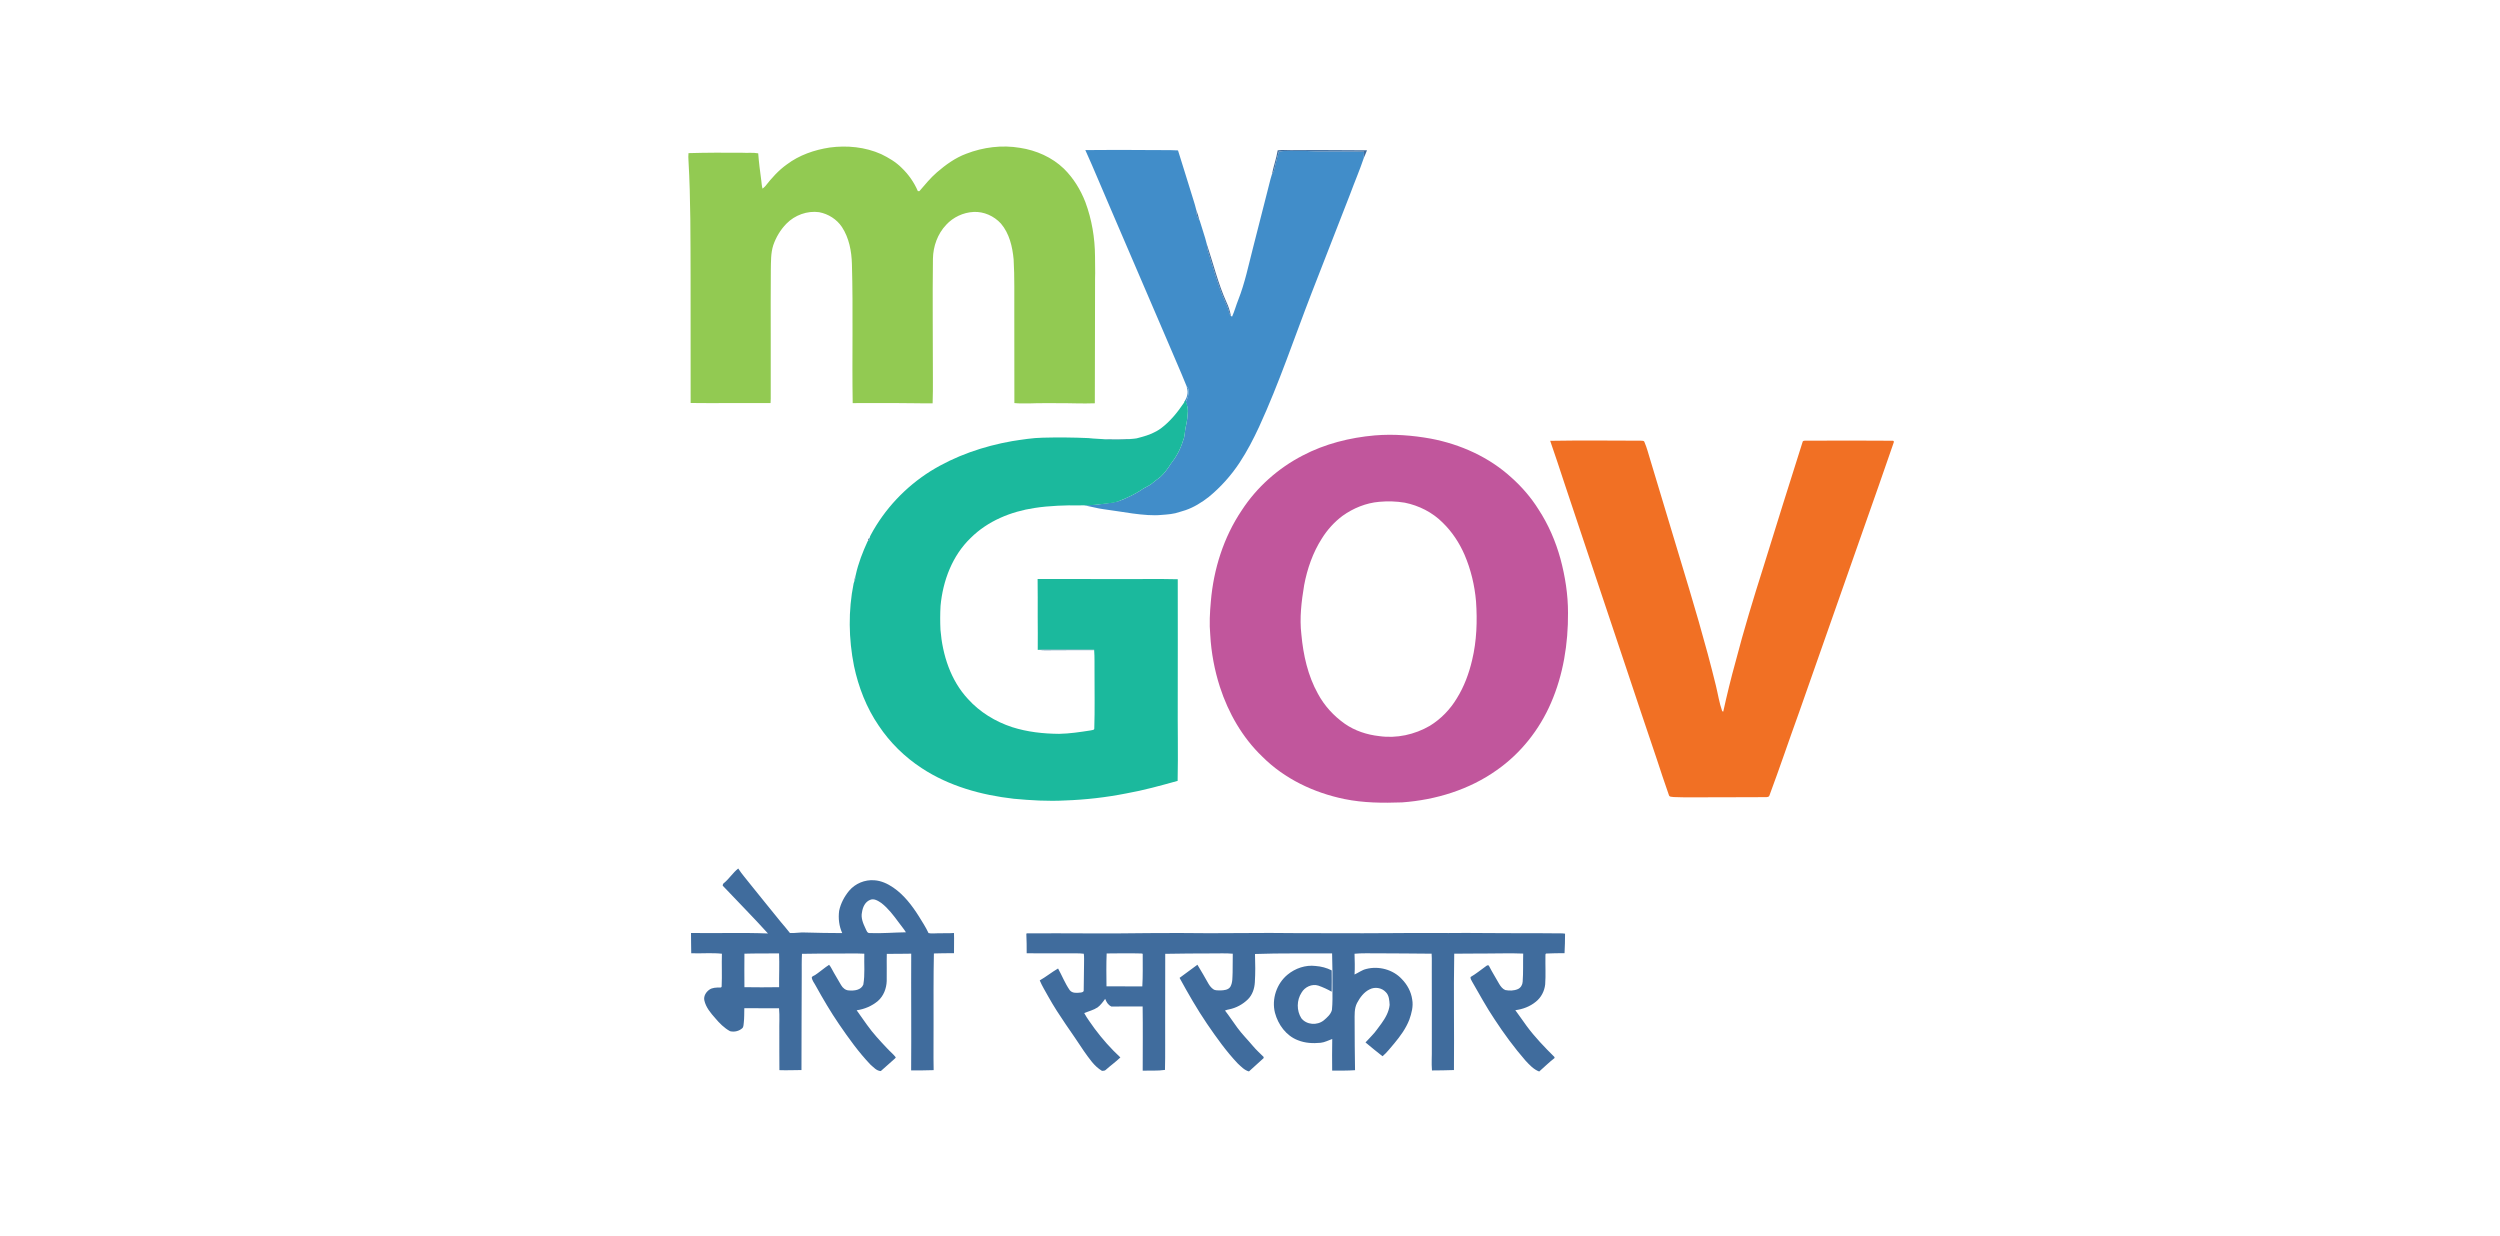 <svg width="273" height="135" viewBox="0 0 273 135" fill="none" xmlns="http://www.w3.org/2000/svg">
<rect width="273" height="135" fill="white"/>
<g clip-path="url(#clip0_23_2351)">
<path d="M90.607 16.109C92.498 15.858 94.474 16.048 96.227 16.831C97.034 17.224 97.824 17.686 98.462 18.328C99.214 19.048 99.822 19.917 100.232 20.874C100.275 20.874 100.357 20.873 100.398 20.873C101.009 20.164 101.602 19.433 102.311 18.819C103.27 17.992 104.316 17.233 105.511 16.79C107.368 16.069 109.414 15.811 111.385 16.144C113.156 16.415 114.877 17.168 116.18 18.423C117.217 19.446 117.998 20.715 118.523 22.073C119.226 23.962 119.564 25.978 119.576 27.994C119.567 28.81 119.614 29.626 119.581 30.442C119.555 34.974 119.586 39.506 119.555 44.039C118.196 44.091 116.837 44.016 115.478 44.026C114.47 44.03 113.463 44.01 112.456 44.052C111.893 44.047 111.33 44.076 110.77 44.016C110.77 40.758 110.757 37.5 110.762 34.242C110.748 32.272 110.804 30.298 110.689 28.329C110.56 26.943 110.224 25.492 109.301 24.412C108.55 23.589 107.435 23.085 106.319 23.145C105.187 23.199 104.085 23.716 103.318 24.553C102.385 25.54 101.901 26.894 101.877 28.245C101.819 32.609 101.877 36.974 101.873 41.338C101.873 42.238 101.88 43.14 101.843 44.041C100.534 44.063 99.225 44.009 97.916 44.016C96.315 44.001 94.715 44.018 93.114 44.02C93.031 38.96 93.173 33.899 93.03 28.838C92.993 27.432 92.721 25.985 91.941 24.792C91.372 23.939 90.447 23.358 89.447 23.17C88.148 22.992 86.791 23.49 85.877 24.426C85.229 25.086 84.743 25.903 84.44 26.776C84.161 27.648 84.195 28.576 84.174 29.48C84.138 34.165 84.186 38.852 84.164 43.537C84.161 43.695 84.154 43.855 84.145 44.016C81.873 44.032 79.602 43.999 77.331 44.02C76.692 44.023 76.056 44.018 75.418 44.007C75.42 39.457 75.415 34.908 75.412 30.36C75.397 26.083 75.428 21.802 75.182 17.53C75.168 17.261 75.151 16.99 75.184 16.722C77.132 16.665 79.081 16.664 81.03 16.68C81.618 16.723 82.216 16.635 82.797 16.745C82.87 17.742 83.001 18.735 83.134 19.724C83.168 20.018 83.188 20.313 83.266 20.599C83.373 20.515 83.485 20.434 83.571 20.327C84.258 19.454 85.004 18.61 85.915 17.962C87.278 16.933 88.933 16.365 90.607 16.109Z" fill="#92CA52"/>
<path d="M118.517 16.389C120.918 16.367 123.321 16.36 125.723 16.387C126.694 16.407 127.667 16.37 128.638 16.424C129.124 17.929 129.566 19.446 130.047 20.95C130.232 21.596 130.467 22.23 130.62 22.882C130.642 23.285 130.691 23.729 130.978 24.039L131.003 24.072C131.255 24.948 131.577 25.805 131.791 26.689C131.792 26.99 131.85 27.286 131.957 27.567C132.508 29.343 132.996 31.146 133.748 32.85C133.893 33.189 134.066 33.517 134.16 33.876C134.226 34.092 134.254 34.332 134.418 34.503C134.45 34.521 134.512 34.556 134.544 34.573C134.814 33.976 134.979 33.34 135.222 32.733C135.946 30.902 136.336 28.965 136.829 27.064C137.336 25.048 137.864 23.038 138.368 21.023C138.551 20.371 138.678 19.702 138.887 19.059C138.994 18.887 139.095 18.706 139.139 18.506C139.288 17.851 139.475 17.207 139.645 16.558C140.429 16.409 141.229 16.502 142.022 16.485C142.865 16.46 143.704 16.561 144.548 16.533C146.016 16.542 147.483 16.523 148.951 16.563C148.933 16.787 148.932 17.012 148.933 17.235C148.478 18.588 147.907 19.907 147.414 21.249C146.009 24.827 144.634 28.416 143.228 31.993C141.343 36.865 139.686 41.833 137.504 46.585C136.878 47.939 136.187 49.27 135.366 50.518C134.43 51.935 133.286 53.214 131.973 54.286C131.212 54.872 130.377 55.395 129.469 55.707C129.242 55.767 129.039 55.841 128.824 55.905C128.194 56.133 127.51 56.179 126.847 56.229C124.99 56.414 122.368 55.833 120.528 55.608C119.813 55.491 120.594 55.648 118.394 55.178C118.652 55.191 119.656 55.108 119.908 55.087C120.726 54.964 121.433 54.933 122.213 54.707C123.037 54.391 123.839 54.008 124.585 53.536C124.968 53.224 125.463 53.095 125.832 52.765C126.12 52.513 126.443 52.305 126.737 52.062C127.177 51.648 127.533 51.153 127.855 50.642C128.445 49.9 128.905 49.049 129.182 48.137C129.407 47.648 129.36 47.098 129.49 46.585C129.625 46.03 129.687 45.458 129.717 44.889C129.739 44.543 129.594 44.223 129.49 43.903C129.695 43.502 129.825 43.048 129.789 42.595C129.79 42.421 129.661 42.295 129.572 42.162C128.851 40.364 128.045 38.593 127.299 36.803C125.291 32.145 123.299 27.48 121.293 22.821C120.358 20.681 119.484 18.513 118.517 16.389Z" fill="#418DC9"/>
<path d="M139.523 16.416C140.047 16.347 140.577 16.393 141.106 16.386C143.828 16.376 146.552 16.401 149.274 16.413C149.161 16.687 149.064 16.969 148.933 17.235C148.932 17.012 148.933 16.787 148.951 16.563C147.483 16.523 146.016 16.542 144.547 16.533C143.704 16.561 142.865 16.46 142.022 16.485C141.229 16.502 140.429 16.409 139.645 16.558C139.475 17.207 139.288 17.851 139.139 18.506C139.095 18.706 138.994 18.887 138.887 19.059C139.06 18.169 139.378 17.313 139.523 16.416Z" fill="#406C9D"/>
<path d="M130.62 22.882C130.762 23.261 130.872 23.65 130.978 24.039C130.691 23.729 130.642 23.285 130.62 22.882Z" fill="#406C9D"/>
<path d="M131.791 26.689C132.495 28.796 133.017 30.971 133.933 33.001C134.162 33.478 134.321 33.983 134.418 34.503C134.254 34.332 134.226 34.092 134.16 33.876C134.066 33.517 133.893 33.189 133.748 32.85C132.996 31.146 132.508 29.343 131.957 27.567C131.85 27.286 131.792 26.99 131.791 26.689Z" fill="#406C9D"/>
<path d="M129.572 42.162C129.661 42.295 129.79 42.421 129.789 42.595C129.825 43.048 129.695 43.502 129.49 43.903C129.444 43.916 129.352 43.942 129.306 43.955C129.468 43.635 129.654 43.316 129.678 42.952C129.714 42.682 129.628 42.421 129.572 42.162Z" fill="#418DC9"/>
<path d="M120.954 47.998C121.803 47.997 122.655 48.042 123.501 47.931C123.293 47.993 123.086 48.057 122.869 48.06C122.078 48.079 121.285 48.062 120.492 48.058C120.644 48.035 120.799 48.013 120.954 47.998Z" fill="#406C9D"/>
<path d="M94.935 58.752L94.97 58.763C94.973 58.882 94.953 59.041 94.812 59.07C94.746 58.962 94.84 58.81 94.935 58.752Z" fill="#406C9D"/>
<path d="M93.287 63.498C93.306 63.251 93.368 63.009 93.449 62.776C93.443 63.026 93.405 63.275 93.287 63.498Z" fill="#406C9D"/>
<path d="M113.393 70.963C113.975 70.906 114.56 70.948 115.143 70.934C116.586 70.934 118.031 70.923 119.475 70.942L119.482 70.991C118.091 71.005 116.7 70.99 115.31 71C114.671 70.987 114.028 71.052 113.393 70.963Z" fill="#406C9D"/>
<path d="M79.046 96.438C79.626 95.964 80.027 95.303 80.614 94.84C81.008 95.455 81.498 95.994 81.943 96.571C83.058 97.93 84.137 99.319 85.26 100.673C85.597 101.074 85.942 101.471 86.263 101.886C86.816 101.916 87.363 101.797 87.915 101.829C89.266 101.863 90.618 101.898 91.971 101.894C91.624 101.135 91.527 100.278 91.635 99.456C91.804 98.65 92.203 97.901 92.725 97.271C93.392 96.477 94.448 96.042 95.477 96.125C96.23 96.174 96.932 96.502 97.547 96.924C98.715 97.724 99.586 98.871 100.337 100.056C100.703 100.659 101.097 101.248 101.394 101.891C101.742 101.979 102.101 101.903 102.454 101.912C103.028 101.889 103.602 101.931 104.174 101.884C104.205 102.62 104.168 103.356 104.177 104.09C103.444 104.094 102.712 104.088 101.981 104.118C101.927 106.694 101.948 109.272 101.945 111.85C101.956 113.52 101.918 115.19 101.954 116.859C101.134 116.881 100.315 116.9 99.496 116.886C99.53 112.638 99.482 108.389 99.505 104.141C98.616 104.149 97.728 104.167 96.839 104.162C96.812 105.151 96.852 106.141 96.829 107.13C96.801 107.939 96.49 108.759 95.875 109.3C95.218 109.858 94.394 110.205 93.547 110.323C93.925 110.845 94.286 111.38 94.666 111.901C95.325 112.832 96.106 113.668 96.888 114.494C97.187 114.824 97.543 115.102 97.816 115.455C97.788 115.573 97.653 115.637 97.574 115.726C97.1 116.124 96.659 116.565 96.183 116.961C95.72 116.944 95.385 116.533 95.05 116.252C93.766 114.904 92.678 113.382 91.628 111.849C90.701 110.495 89.872 109.078 89.077 107.644C88.926 107.341 88.665 107.069 88.646 106.718C88.722 106.577 88.905 106.552 89.028 106.461C89.544 106.114 90.016 105.698 90.536 105.353C90.766 105.617 90.888 105.951 91.071 106.244C91.325 106.693 91.595 107.13 91.851 107.579C92.028 107.89 92.343 108.152 92.717 108.157C93.283 108.205 94.027 108.124 94.274 107.52C94.469 106.406 94.346 105.269 94.382 104.145C93.405 104.093 92.425 104.134 91.447 104.127C90.157 104.123 88.865 104.138 87.575 104.158C87.535 104.921 87.552 105.685 87.549 106.451C87.528 109.917 87.534 113.382 87.521 116.849C86.718 116.854 85.915 116.891 85.111 116.86C85.095 115.472 85.108 114.084 85.101 112.696C85.083 111.834 85.151 110.966 85.07 110.105C83.807 110.105 82.542 110.091 81.279 110.095C81.265 110.624 81.282 111.157 81.221 111.685C81.197 111.872 81.202 112.079 81.095 112.245C80.739 112.593 80.205 112.725 79.724 112.607C79.082 112.26 78.563 111.73 78.096 111.176C77.595 110.612 77.081 109.999 76.914 109.241C76.815 108.782 77.092 108.337 77.452 108.08C77.782 107.842 78.207 107.838 78.598 107.839C78.693 107.86 78.82 107.815 78.805 107.696C78.858 106.513 78.796 105.326 78.832 104.146C77.724 104.028 76.598 104.137 75.483 104.096C75.486 103.357 75.447 102.618 75.458 101.882C78.257 101.928 81.061 101.823 83.86 101.935C82.255 100.154 80.56 98.456 78.916 96.711C78.928 96.605 78.948 96.493 79.046 96.438ZM94.99 98.278C94.464 98.495 94.208 99.073 94.132 99.606C93.983 100.234 94.259 100.853 94.522 101.41C94.622 101.607 94.69 101.909 94.973 101.891C96.29 101.944 97.608 101.823 98.926 101.806C98.698 101.423 98.395 101.096 98.142 100.731C97.578 99.967 96.997 99.193 96.241 98.607C95.883 98.369 95.427 98.066 94.99 98.278ZM81.291 104.143C81.278 105.362 81.283 106.582 81.291 107.8C82.553 107.826 83.817 107.815 85.079 107.8C85.064 106.57 85.128 105.339 85.074 104.11C83.813 104.129 82.551 104.103 81.291 104.143Z" fill="#406C9D"/>
<path d="M112.129 101.921C116.576 101.893 121.026 101.97 125.473 101.895C127.659 101.875 129.846 101.881 132.032 101.906C134.244 101.904 136.455 101.885 138.667 101.877C140.85 101.895 143.035 101.911 145.219 101.903C147.627 101.906 150.035 101.922 152.444 101.893C154.994 101.859 157.544 101.908 160.095 101.877C161.914 101.875 163.734 101.912 165.553 101.904C167.008 101.903 168.462 101.9 169.918 101.92C170.245 101.928 170.576 101.903 170.904 101.956C170.914 102.666 170.873 103.376 170.848 104.087C170.179 104.099 169.509 104.085 168.841 104.127C168.723 104.171 168.779 104.326 168.761 104.422C168.742 105.446 168.806 106.472 168.734 107.496C168.654 108.232 168.295 108.928 167.712 109.39C167.078 109.913 166.281 110.211 165.473 110.312C165.898 110.875 166.285 111.466 166.706 112.033C167.611 113.262 168.675 114.361 169.755 115.433C169.754 115.462 169.751 115.516 169.749 115.545C169.162 115.996 168.639 116.525 168.079 117.01C167.464 116.776 167.011 116.278 166.574 115.806C165.349 114.395 164.238 112.885 163.214 111.32C162.324 109.997 161.562 108.592 160.764 107.21C160.68 107.047 160.559 106.886 160.581 106.693C161.193 106.342 161.733 105.882 162.311 105.477C162.401 105.401 162.569 105.359 162.616 105.511C162.953 106.176 163.356 106.803 163.717 107.455C163.876 107.723 164.085 107.997 164.382 108.115C164.835 108.201 165.327 108.196 165.755 108.007C166.068 107.868 166.258 107.542 166.275 107.204C166.352 106.182 166.303 105.155 166.333 104.132C165.008 104.077 163.681 104.121 162.356 104.123C161.171 104.118 159.987 104.143 158.802 104.143C158.723 108.378 158.811 112.614 158.771 116.849C157.971 116.88 157.17 116.887 156.371 116.893C156.301 116.091 156.373 115.28 156.355 114.475C156.369 111.686 156.346 108.897 156.351 106.11C156.335 105.455 156.379 104.793 156.332 104.143C154.337 104.11 152.34 104.124 150.344 104.102C149.534 104.112 148.72 104.07 147.915 104.149C147.933 104.905 147.967 105.663 147.915 106.417C148.344 106.223 148.727 105.919 149.193 105.812C150.553 105.46 152.113 105.87 153.076 106.912C153.671 107.517 154.096 108.301 154.213 109.149C154.35 109.898 154.143 110.651 153.896 111.354C153.522 112.313 152.908 113.154 152.255 113.939C151.837 114.415 151.461 114.935 150.972 115.342C150.255 114.793 149.815 114.409 149.112 113.833C149.391 113.531 149.683 113.241 149.804 113.096C150.214 112.685 150.494 112.224 150.852 111.766C151.284 111.166 151.673 110.49 151.748 109.739C151.717 109.253 151.699 108.698 151.325 108.337C150.89 107.857 150.133 107.739 149.565 108.037C148.938 108.337 148.509 108.927 148.189 109.527C147.873 110.14 147.929 110.848 147.925 111.514C147.942 113.298 147.927 115.083 147.97 116.865C147.14 116.921 146.306 116.911 145.473 116.911C145.465 115.759 145.456 114.608 145.481 113.457C145.062 113.602 144.662 113.826 144.216 113.872C143.378 113.955 142.511 113.911 141.722 113.589C140.45 113.105 139.569 111.89 139.226 110.598C138.846 109.096 139.409 107.415 140.599 106.434C141.447 105.734 142.57 105.349 143.668 105.485C144.277 105.531 144.875 105.688 145.42 105.966C145.433 106.742 145.431 107.518 145.42 108.294C144.954 108.027 144.462 107.803 143.956 107.626C143.27 107.408 142.484 107.776 142.132 108.391C141.59 109.218 141.576 110.351 142.103 111.187C142.677 111.927 143.831 111.997 144.549 111.429C144.915 111.117 145.321 110.772 145.447 110.288C145.528 109.488 145.507 108.715 145.503 107.905C145.508 107.284 145.509 106.654 145.503 106.038C145.485 105.398 145.485 104.753 145.465 104.111C142.659 104.133 139.851 104.072 137.045 104.176C137.083 105.209 137.092 106.247 137.028 107.279C136.988 107.953 136.765 108.629 136.283 109.115C135.716 109.676 134.983 110.072 134.201 110.226C134.052 110.252 133.908 110.289 133.771 110.352C134.245 110.958 134.658 111.607 135.117 112.224C135.632 112.933 136.259 113.548 136.818 114.221C137.177 114.65 137.593 115.025 137.989 115.418V115.545C137.449 116.022 136.927 116.524 136.385 117.001C135.888 116.868 135.529 116.47 135.162 116.133C133.905 114.807 132.844 113.312 131.813 111.806C130.716 110.192 129.745 108.495 128.809 106.784C129.455 106.3 130.105 105.819 130.758 105.35C131.181 106.031 131.572 106.734 131.97 107.43C132.103 107.657 132.27 107.868 132.486 108.019C132.715 108.187 133.016 108.139 133.282 108.155C133.659 108.139 134.12 108.108 134.351 107.761C134.623 107.288 134.571 106.721 134.602 106.196C134.627 105.513 134.595 104.829 134.619 104.146C133.841 104.071 133.057 104.127 132.276 104.114C130.599 104.127 128.92 104.115 127.243 104.158C127.237 106.637 127.23 109.118 127.235 111.598C127.224 113.343 127.26 115.091 127.215 116.834C126.423 116.955 125.591 116.89 124.782 116.915C124.785 114.58 124.809 112.242 124.776 109.906C123.634 109.902 122.494 109.919 121.355 109.911C120.978 109.716 120.829 109.43 120.684 109.072C120.5 109.341 120.144 109.81 119.858 110.007C119.412 110.303 118.885 110.424 118.398 110.629C118.716 111.231 119.15 111.764 119.532 112.326C120.372 113.458 121.312 114.515 122.345 115.472C121.846 115.953 121.276 116.357 120.758 116.82C120.652 116.946 120.482 116.92 120.339 116.939C119.477 116.433 118.93 115.564 118.358 114.772C117.074 112.801 115.643 110.925 114.496 108.867C114.169 108.27 113.803 107.69 113.539 107.06C114.233 106.668 114.85 106.156 115.541 105.759C115.977 106.542 116.3 107.395 116.82 108.134C117.111 108.488 117.602 108.429 118.007 108.386C118.145 108.369 118.361 108.325 118.34 108.14C118.368 107.185 118.351 106.229 118.377 105.271C118.372 104.898 118.404 104.517 118.351 104.149C117.798 104.071 117.219 104.124 116.657 104.105C115.143 104.099 113.628 104.12 112.113 104.097C112.108 103.389 112.119 102.679 112.076 101.973L112.129 101.921ZM120.847 104.118C120.797 105.314 120.816 106.511 120.829 107.707C122.133 107.714 123.437 107.707 124.741 107.715C124.811 106.561 124.78 105.401 124.784 104.243C124.82 104.093 124.637 104.124 124.554 104.119C123.318 104.083 122.083 104.11 120.847 104.118Z" fill="#406C9D"/>
<path d="M126.77 46.78C127.791 46.018 128.602 45.005 129.306 43.955C129.324 43.916 129.472 43.642 129.455 43.655C129.561 43.974 129.739 44.543 129.717 44.889C129.687 45.458 129.625 46.03 129.49 46.585C129.36 47.098 129.407 47.648 129.182 48.137C128.905 49.049 128.445 49.9 127.855 50.642C127.533 51.153 127.177 51.648 126.737 52.061C126.443 52.305 126.12 52.513 125.832 52.765C125.463 53.095 124.968 53.224 124.585 53.536C123.839 54.008 123.037 54.391 122.213 54.707C121.453 54.973 121.638 54.861 120.802 54.993C120.532 55.011 119.73 55.11 119.464 55.138C119.104 55.154 118.996 55.161 118.597 55.179L118.194 55.183C118.021 55.183 117.828 55.184 117.662 55.192C116.616 55.156 114.518 55.223 112.968 55.472C110.402 55.857 107.857 56.889 105.994 58.749C103.988 60.674 102.957 63.432 102.707 66.166C102.658 67.037 102.658 67.911 102.699 68.782C102.92 71.514 103.808 74.295 105.7 76.328C106.996 77.769 108.703 78.807 110.534 79.406C112.184 79.931 113.922 80.122 115.648 80.136C116.802 80.117 117.946 79.939 119.085 79.764C119.234 79.712 119.531 79.752 119.497 79.514C119.562 77.49 119.519 75.462 119.522 73.435C119.51 72.62 119.544 71.803 119.482 70.991L119.475 70.942C118.031 70.923 116.586 70.934 115.143 70.934C114.56 70.948 113.975 70.906 113.393 70.963C113.375 70.964 113.339 70.968 113.321 70.969C113.342 69.764 113.317 68.558 113.317 67.351C113.308 65.977 113.337 64.601 113.307 63.227C116.157 63.209 119.009 63.249 121.86 63.233C124.109 63.252 126.361 63.196 128.611 63.253C128.629 67.632 128.606 72.01 128.61 76.388C128.591 79.35 128.66 82.311 128.597 85.272C126.74 85.788 124.882 86.305 122.984 86.642C120.785 87.076 118.552 87.332 116.312 87.41C114.44 87.514 112.563 87.397 110.698 87.224C107.169 86.824 103.634 85.849 100.641 83.874C98.799 82.668 97.192 81.094 95.967 79.258C94.622 77.3 93.747 75.041 93.257 72.722C92.667 69.758 92.619 66.68 93.216 63.714C93.233 63.639 93.256 63.568 93.287 63.498C93.405 63.275 93.443 63.026 93.449 62.776C93.728 61.503 94.208 60.275 94.752 59.093L94.812 59.07C94.953 59.041 94.973 58.882 94.97 58.763C94.964 58.64 95.031 58.533 95.081 58.428C96.598 55.588 98.88 53.174 101.595 51.462C104.312 49.777 107.384 48.724 110.519 48.172C111.633 48.001 112.748 47.815 113.877 47.795C115.532 47.751 117.19 47.766 118.845 47.839C119.545 47.925 120.251 47.917 120.954 47.998C120.799 48.013 121.366 47.978 121.214 48C122.006 48.005 122.078 48.009 122.869 47.991C123.234 47.948 123.821 47.923 124.124 47.867C124.327 47.816 124.491 47.772 124.673 47.719C125.415 47.521 126.146 47.236 126.77 46.78Z" fill="#1BB99D"/>
<path d="M150.125 47.546C152.163 47.38 154.221 47.535 156.23 47.896C159.485 48.512 162.633 49.925 165.087 52.184C166.204 53.188 167.194 54.332 167.992 55.607C169.084 57.269 169.879 59.117 170.405 61.033C170.919 62.953 171.23 64.935 171.227 66.924C171.249 70.28 170.71 73.674 169.368 76.76C168.108 79.68 166.063 82.266 163.462 84.088C160.444 86.237 156.783 87.355 153.116 87.62C151.012 87.697 148.884 87.682 146.814 87.256C143.483 86.572 140.261 85.047 137.838 82.618C135.675 80.544 134.141 77.865 133.217 75.023C132.626 73.186 132.267 71.272 132.16 69.346C132.047 68.12 132.114 66.889 132.225 65.668C132.523 62.15 133.62 58.666 135.596 55.731C137.241 53.199 139.569 51.134 142.24 49.749C144.676 48.467 147.396 47.786 150.125 47.546ZM150.619 54.797C149.171 54.92 147.779 55.489 146.6 56.334C145.706 57.003 144.945 57.847 144.352 58.796C143.363 60.34 142.752 62.102 142.413 63.9C142.119 65.674 141.897 67.486 142.11 69.282C142.315 71.525 142.815 73.78 143.918 75.76C144.618 77.067 145.647 78.186 146.854 79.037C147.958 79.805 149.268 80.234 150.597 80.382C152.5 80.658 154.481 80.223 156.139 79.258C157.353 78.512 158.371 77.459 159.101 76.233C159.89 74.96 160.415 73.537 160.755 72.082C161.259 69.986 161.332 67.809 161.182 65.666C161.032 63.922 160.621 62.196 159.931 60.587C159.364 59.278 158.563 58.063 157.539 57.07C156.42 55.946 154.948 55.205 153.401 54.892C152.484 54.739 151.546 54.713 150.619 54.797Z" fill="#C1569C"/>
<path d="M169.281 48.137C172.574 48.079 175.868 48.116 179.161 48.123C179.298 48.146 179.52 48.09 179.571 48.267C179.846 48.903 180.011 49.577 180.216 50.236C181.301 53.8 182.369 57.368 183.44 60.936C184.84 65.556 186.231 70.181 187.377 74.873C187.605 75.802 187.74 76.753 188.062 77.656C188.092 77.67 188.149 77.7 188.177 77.714C188.582 75.89 189.019 74.072 189.52 72.274C190.42 68.808 191.464 65.384 192.547 61.971C193.962 57.404 195.387 52.84 196.837 48.283C196.868 48.088 197.081 48.129 197.226 48.124C200.365 48.115 203.504 48.095 206.642 48.128C206.774 48.098 206.854 48.217 206.789 48.336C205.706 51.487 204.6 54.632 203.491 57.772C201.146 64.452 198.795 71.131 196.452 77.811C195.364 80.811 194.35 83.839 193.235 86.828C193.197 87.049 192.944 87.05 192.77 87.048C190.726 87.067 188.682 87.05 186.638 87.065C185.349 87.062 184.06 87.093 182.772 87.039C182.585 87 182.287 87.054 182.238 86.807C181.77 85.49 181.339 84.162 180.9 82.835C178.629 76.147 176.427 69.434 174.166 62.741C173.068 59.432 171.949 56.13 170.851 52.821C170.333 51.257 169.826 49.69 169.281 48.137Z" fill="#F17024"/>
</g>
<defs>
<clipPath id="clip0_23_2351">
<rect width="132" height="101" fill="white" transform="translate(75 16)"/>
</clipPath>
</defs>
</svg>
